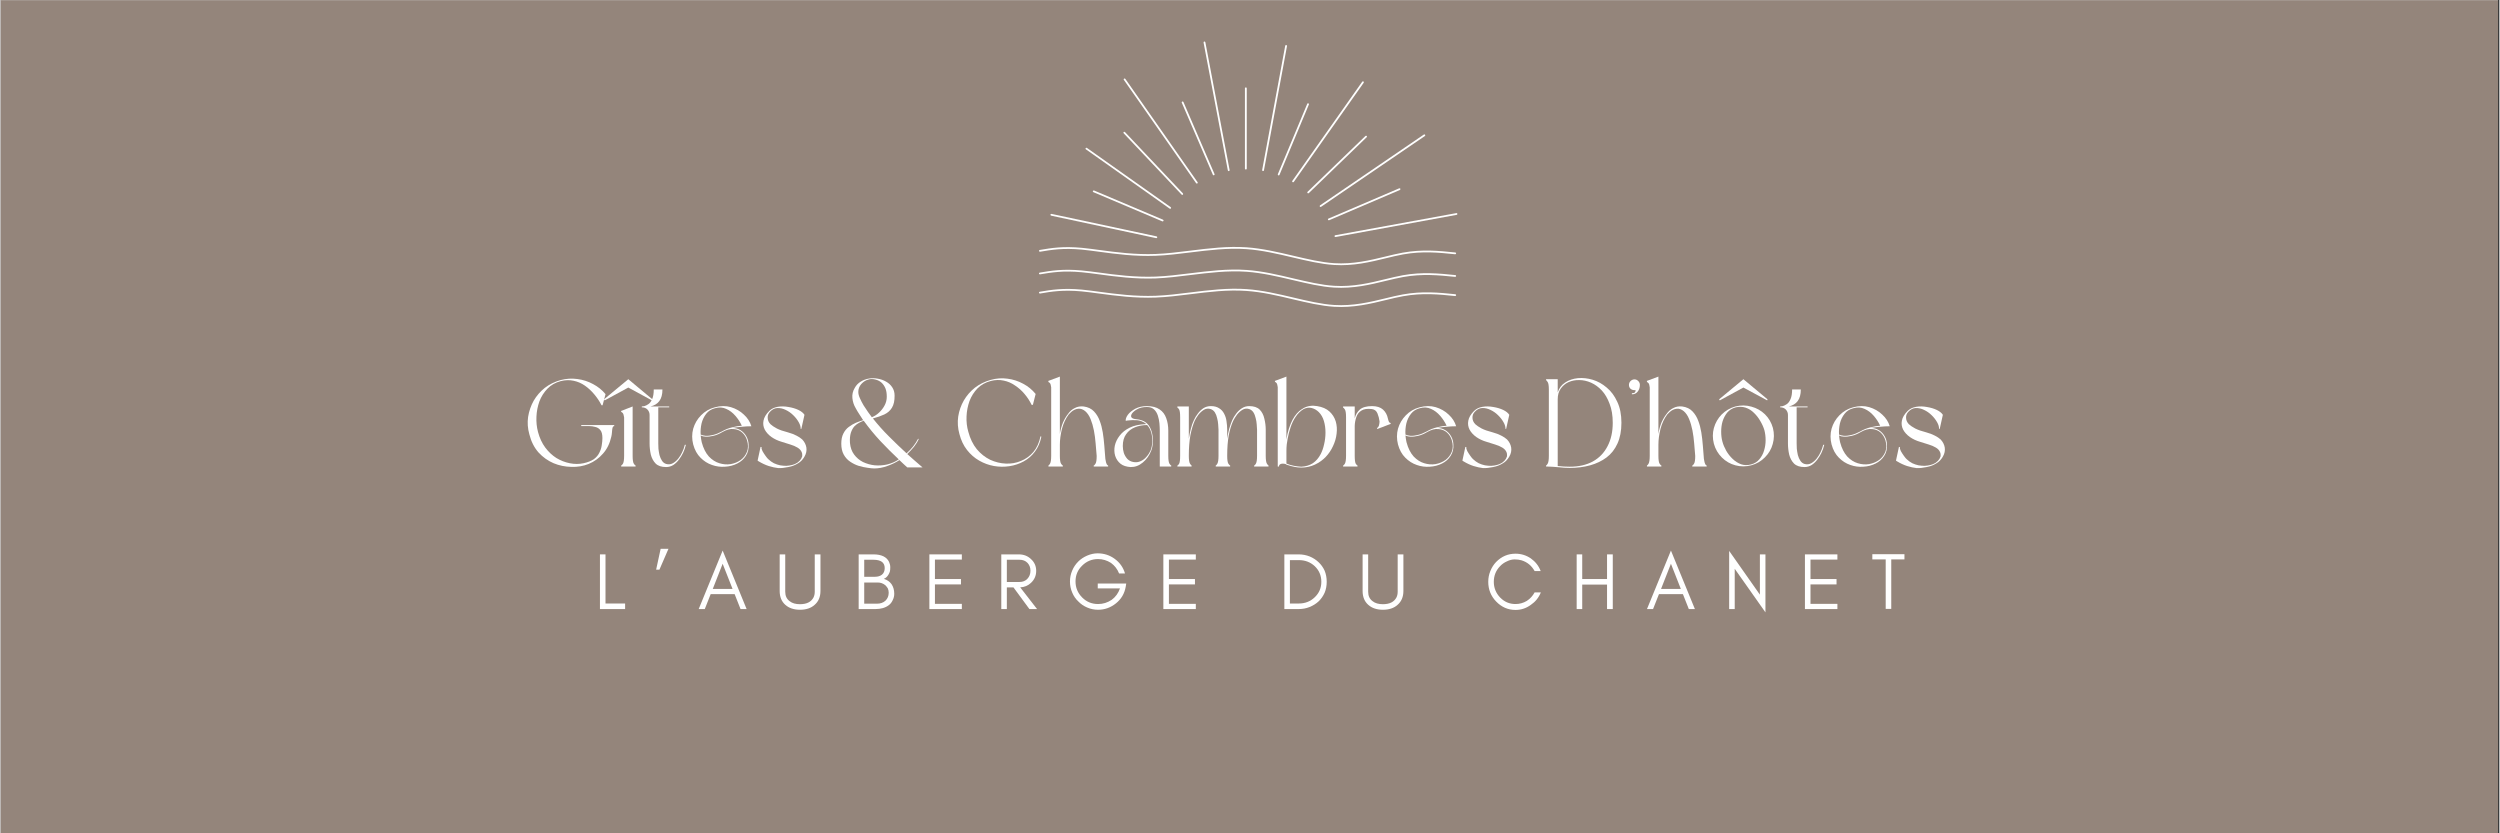 <svg xmlns="http://www.w3.org/2000/svg" xmlns:xlink="http://www.w3.org/1999/xlink" width="300" zoomAndPan="magnify" viewBox="0 0 224.88 75" height="100" preserveAspectRatio="xMidYMid meet" version="1.2"><rect x="0" y="0" width="224.88" height="75" fill="#333333" stroke="none"/><defs><clipPath id="f2a54e3340"><path d="M 0 0.02 L 224.762 0.02 L 224.762 74.98 L 0 74.98 Z M 0 0.02 "/></clipPath><clipPath id="ef10aa02e1"><path d="M 108 3.73 L 111 3.73 L 111 16 L 108 16 Z M 108 3.73 "/></clipPath><clipPath id="a2e34a9cee"><path d="M 120 19 L 131.672 19 L 131.672 22 L 120 22 Z M 120 19 "/></clipPath><clipPath id="e75b481df3"><path d="M 93.441 22 L 131 22 L 131 24 L 93.441 24 Z M 93.441 22 "/></clipPath><clipPath id="43bd17e7b0"><path d="M 93.441 24 L 131 24 L 131 26 L 93.441 26 Z M 93.441 24 "/></clipPath><clipPath id="68856f72bf"><path d="M 93.441 25 L 131 25 L 131 27.719 L 93.441 27.719 Z M 93.441 25 "/></clipPath></defs><g id="5873bb4a07"><g clip-rule="nonzero" clip-path="url(#f2a54e3340)"><path style=" stroke:none;fill-rule:nonzero;fill:#ffffff;fill-opacity:1;" d="M 0 0.02 L 224.879 0.02 L 224.879 74.98 L 0 74.98 Z M 0 0.02 "/><path style=" stroke:none;fill-rule:nonzero;fill:#94857b;fill-opacity:1;" d="M 0 0.02 L 224.879 0.02 L 224.879 74.98 L 0 74.98 Z M 0 0.02 "/></g><g clip-rule="nonzero" clip-path="url(#ef10aa02e1)"><path style=" stroke:none;fill-rule:nonzero;fill:#ffffff;fill-opacity:1;" d="M 108.262 3.836 C 108.254 3.789 108.281 3.746 108.328 3.738 C 108.371 3.73 108.414 3.762 108.422 3.805 L 110.605 15.305 C 110.613 15.352 110.586 15.391 110.543 15.402 C 110.496 15.41 110.457 15.379 110.445 15.336 Z M 108.262 3.836 "/></g><path style=" stroke:none;fill-rule:nonzero;fill:#ffffff;fill-opacity:1;" d="M 111.984 7.941 C 111.984 7.898 112.023 7.863 112.066 7.863 C 112.109 7.863 112.148 7.898 112.148 7.941 L 112.148 15.176 C 112.148 15.223 112.109 15.258 112.066 15.258 C 112.023 15.258 111.984 15.223 111.984 15.176 Z M 111.984 7.941 "/><path style=" stroke:none;fill-rule:nonzero;fill:#ffffff;fill-opacity:1;" d="M 115.609 4.117 C 115.617 4.074 115.66 4.043 115.703 4.051 C 115.746 4.059 115.777 4.102 115.77 4.145 L 113.695 15.332 C 113.688 15.375 113.645 15.402 113.602 15.395 C 113.559 15.387 113.527 15.348 113.535 15.301 Z M 115.609 4.117 "/><path style=" stroke:none;fill-rule:nonzero;fill:#ffffff;fill-opacity:1;" d="M 117.59 9.348 C 117.605 9.305 117.656 9.285 117.695 9.305 C 117.738 9.32 117.758 9.367 117.738 9.41 L 115.094 15.738 C 115.078 15.781 115.031 15.801 114.988 15.781 C 114.949 15.766 114.93 15.719 114.945 15.676 Z M 117.59 9.348 "/><path style=" stroke:none;fill-rule:nonzero;fill:#ffffff;fill-opacity:1;" d="M 122.539 7.355 C 122.562 7.32 122.613 7.309 122.652 7.336 C 122.688 7.359 122.695 7.41 122.672 7.449 L 116.383 16.371 C 116.355 16.41 116.305 16.418 116.27 16.391 C 116.23 16.367 116.223 16.316 116.25 16.277 Z M 122.539 7.355 "/><path style=" stroke:none;fill-rule:nonzero;fill:#ffffff;fill-opacity:1;" d="M 122.832 12.234 C 122.863 12.207 122.914 12.207 122.945 12.238 C 122.977 12.27 122.977 12.32 122.941 12.352 L 117.73 17.383 C 117.699 17.41 117.648 17.41 117.617 17.379 C 117.586 17.348 117.586 17.297 117.617 17.266 Z M 122.832 12.234 "/><path style=" stroke:none;fill-rule:nonzero;fill:#ffffff;fill-opacity:1;" d="M 128.086 12.109 C 128.125 12.086 128.176 12.094 128.199 12.133 C 128.227 12.168 128.215 12.219 128.18 12.242 L 118.836 18.613 C 118.801 18.641 118.75 18.629 118.723 18.594 C 118.699 18.559 118.707 18.508 118.746 18.48 Z M 128.086 12.109 "/><path style=" stroke:none;fill-rule:nonzero;fill:#ffffff;fill-opacity:1;" d="M 125.867 16.949 C 125.906 16.93 125.957 16.949 125.973 16.992 C 125.988 17.031 125.973 17.078 125.93 17.098 L 119.566 19.82 C 119.523 19.836 119.477 19.82 119.461 19.777 C 119.441 19.738 119.461 19.688 119.504 19.672 Z M 125.867 16.949 "/><g clip-rule="nonzero" clip-path="url(#a2e34a9cee)"><path style=" stroke:none;fill-rule:nonzero;fill:#ffffff;fill-opacity:1;" d="M 131.012 19.18 C 131.055 19.168 131.098 19.199 131.105 19.242 C 131.113 19.285 131.086 19.328 131.039 19.336 L 120.141 21.332 C 120.098 21.34 120.055 21.312 120.047 21.27 C 120.039 21.223 120.066 21.18 120.109 21.172 Z M 131.012 19.18 "/></g><path style=" stroke:none;fill-rule:nonzero;fill:#ffffff;fill-opacity:1;" d="M 106.301 9.246 C 106.281 9.203 106.301 9.156 106.34 9.137 C 106.383 9.121 106.43 9.141 106.449 9.18 L 109.246 15.664 C 109.266 15.707 109.246 15.754 109.203 15.773 C 109.164 15.789 109.117 15.77 109.098 15.73 Z M 106.301 9.246 "/><path style=" stroke:none;fill-rule:nonzero;fill:#ffffff;fill-opacity:1;" d="M 101.086 7.188 C 101.059 7.152 101.07 7.102 101.105 7.078 C 101.141 7.051 101.191 7.059 101.219 7.098 L 107.723 16.398 C 107.75 16.434 107.742 16.484 107.703 16.508 C 107.668 16.535 107.617 16.527 107.59 16.488 Z M 101.086 7.188 "/><path style=" stroke:none;fill-rule:nonzero;fill:#ffffff;fill-opacity:1;" d="M 101.07 11.996 C 101.039 11.965 101.039 11.914 101.074 11.883 C 101.105 11.852 101.156 11.855 101.188 11.887 L 106.402 17.402 C 106.434 17.438 106.43 17.488 106.398 17.52 C 106.367 17.551 106.316 17.547 106.285 17.516 Z M 101.07 11.996 "/><path style=" stroke:none;fill-rule:nonzero;fill:#ffffff;fill-opacity:1;" d="M 97.672 13.441 C 97.633 13.418 97.625 13.367 97.652 13.328 C 97.676 13.293 97.727 13.285 97.762 13.312 L 105.305 18.645 C 105.34 18.672 105.348 18.723 105.324 18.758 C 105.297 18.793 105.246 18.805 105.211 18.777 Z M 97.672 13.441 "/><path style=" stroke:none;fill-rule:nonzero;fill:#ffffff;fill-opacity:1;" d="M 98.34 17.293 C 98.301 17.277 98.281 17.23 98.297 17.188 C 98.316 17.148 98.363 17.129 98.406 17.145 L 104.613 19.773 C 104.652 19.793 104.672 19.84 104.656 19.879 C 104.637 19.922 104.59 19.941 104.547 19.922 Z M 98.34 17.293 "/><path style=" stroke:none;fill-rule:nonzero;fill:#ffffff;fill-opacity:1;" d="M 94.543 19.41 C 94.5 19.398 94.469 19.355 94.48 19.312 C 94.488 19.27 94.531 19.242 94.574 19.25 L 104.031 21.273 C 104.074 21.285 104.102 21.328 104.094 21.371 C 104.082 21.414 104.039 21.441 103.996 21.434 Z M 94.543 19.41 "/><g clip-rule="nonzero" clip-path="url(#e75b481df3)"><path style=" stroke:none;fill-rule:nonzero;fill:#ffffff;fill-opacity:1;" d="M 93.543 22.656 C 93.5 22.664 93.457 22.633 93.449 22.59 C 93.441 22.547 93.473 22.504 93.516 22.496 C 94.559 22.32 95.602 22.145 97.312 22.305 C 97.793 22.352 98.328 22.422 98.902 22.5 C 100.359 22.695 102.098 22.93 103.949 22.859 C 104.953 22.82 105.996 22.691 107.059 22.559 C 108.723 22.352 110.434 22.141 112.129 22.258 C 113.559 22.359 114.973 22.695 116.336 23.016 C 117.625 23.32 118.863 23.613 120.02 23.688 C 121.723 23.793 123.258 23.422 124.633 23.086 C 125.176 22.953 125.691 22.828 126.188 22.738 C 127.957 22.422 129.438 22.57 130.918 22.723 C 130.965 22.727 130.996 22.766 130.992 22.809 C 130.988 22.855 130.949 22.887 130.902 22.883 C 129.434 22.734 127.965 22.582 126.219 22.898 C 125.727 22.984 125.211 23.113 124.672 23.242 C 123.281 23.582 121.738 23.957 120.008 23.848 C 118.84 23.773 117.594 23.48 116.301 23.176 C 114.945 22.855 113.535 22.52 112.117 22.422 C 110.438 22.305 108.734 22.516 107.078 22.719 C 106.016 22.852 104.969 22.98 103.953 23.02 C 102.09 23.094 100.344 22.859 98.879 22.66 C 98.305 22.582 97.77 22.512 97.297 22.465 C 95.609 22.309 94.574 22.484 93.543 22.656 Z M 93.543 22.656 "/></g><g clip-rule="nonzero" clip-path="url(#43bd17e7b0)"><path style=" stroke:none;fill-rule:nonzero;fill:#ffffff;fill-opacity:1;" d="M 93.543 24.691 C 93.5 24.699 93.457 24.672 93.449 24.625 C 93.441 24.582 93.473 24.539 93.516 24.535 C 94.559 24.359 95.602 24.184 97.312 24.344 C 97.793 24.387 98.328 24.461 98.902 24.535 C 100.359 24.734 102.098 24.965 103.949 24.895 C 104.953 24.855 105.996 24.727 107.059 24.594 C 108.723 24.391 110.434 24.176 112.129 24.297 C 113.559 24.395 114.973 24.73 116.336 25.055 C 117.625 25.355 118.863 25.652 120.02 25.723 C 121.723 25.832 123.258 25.457 124.633 25.121 C 125.176 24.992 125.691 24.863 126.188 24.773 C 127.957 24.457 129.438 24.605 130.918 24.758 C 130.965 24.762 130.996 24.801 130.992 24.848 C 130.988 24.891 130.949 24.922 130.902 24.918 C 129.434 24.77 127.965 24.621 126.219 24.934 C 125.727 25.023 125.211 25.148 124.672 25.277 C 123.281 25.617 121.738 25.992 120.008 25.883 C 118.84 25.812 117.594 25.516 116.301 25.211 C 114.945 24.891 113.535 24.559 112.117 24.457 C 110.438 24.34 108.734 24.551 107.078 24.754 C 106.016 24.887 104.969 25.016 103.953 25.059 C 102.09 25.129 100.344 24.895 98.879 24.695 C 98.305 24.621 97.77 24.547 97.297 24.504 C 95.609 24.344 94.574 24.52 93.543 24.691 Z M 93.543 24.691 "/></g><g clip-rule="nonzero" clip-path="url(#68856f72bf)"><path style=" stroke:none;fill-rule:nonzero;fill:#ffffff;fill-opacity:1;" d="M 93.543 26.418 C 93.5 26.426 93.457 26.395 93.449 26.352 C 93.441 26.309 93.473 26.266 93.516 26.258 C 94.559 26.082 95.602 25.906 97.312 26.066 C 97.793 26.113 98.328 26.184 98.902 26.262 C 100.359 26.457 102.098 26.691 103.949 26.621 C 104.953 26.582 105.996 26.453 107.059 26.32 C 108.723 26.113 110.434 25.902 112.129 26.02 C 113.559 26.121 114.973 26.457 116.336 26.777 C 117.625 27.082 118.863 27.375 120.02 27.449 C 121.723 27.555 123.258 27.184 124.633 26.848 C 125.176 26.715 125.691 26.59 126.188 26.5 C 127.957 26.18 129.438 26.332 130.918 26.48 C 130.965 26.488 130.996 26.527 130.992 26.57 C 130.988 26.613 130.949 26.648 130.902 26.645 C 129.434 26.492 127.965 26.344 126.219 26.66 C 125.727 26.746 125.211 26.871 124.672 27.004 C 123.281 27.344 121.738 27.719 120.008 27.609 C 118.84 27.535 117.594 27.242 116.301 26.938 C 114.945 26.613 113.535 26.281 112.117 26.184 C 110.438 26.062 108.734 26.273 107.078 26.48 C 106.016 26.613 104.969 26.742 103.953 26.781 C 102.09 26.852 100.344 26.617 98.879 26.422 C 98.305 26.344 97.77 26.273 97.297 26.227 C 95.609 26.07 94.574 26.242 93.543 26.418 Z M 93.543 26.418 "/></g><g style="fill:#ffffff;fill-opacity:1;"><g transform="translate(47.095, 41.988)"><path style="stroke:none" d="M 7.062 -2.562 C 7.062 -2.895 7 -3.133 6.875 -3.281 C 6.758 -3.426 6.609 -3.52 6.422 -3.562 C 6.242 -3.613 6.062 -3.641 5.875 -3.641 L 5.156 -3.641 L 5.156 -3.734 L 8.125 -3.734 L 8.125 -3.641 C 8.051 -3.641 8 -3.582 7.969 -3.469 C 7.945 -3.363 7.93 -3.234 7.922 -3.078 C 7.91 -2.922 7.891 -2.785 7.859 -2.672 C 7.723 -2.066 7.473 -1.562 7.109 -1.156 C 6.754 -0.75 6.328 -0.441 5.828 -0.234 C 5.336 -0.035 4.816 0.051 4.266 0.031 C 3.711 0.02 3.18 -0.086 2.672 -0.297 C 2.16 -0.516 1.707 -0.836 1.312 -1.266 C 0.926 -1.703 0.648 -2.25 0.484 -2.906 C 0.336 -3.438 0.301 -3.957 0.375 -4.469 C 0.457 -4.988 0.625 -5.473 0.875 -5.922 C 1.133 -6.367 1.469 -6.754 1.875 -7.078 C 2.289 -7.398 2.766 -7.633 3.297 -7.781 C 3.805 -7.914 4.312 -7.945 4.812 -7.875 C 5.312 -7.812 5.781 -7.66 6.219 -7.422 C 6.656 -7.191 7.031 -6.891 7.344 -6.516 L 7.078 -5.516 L 6.984 -5.516 C 6.805 -5.867 6.586 -6.195 6.328 -6.5 C 6.078 -6.801 5.797 -7.062 5.484 -7.281 C 5.172 -7.5 4.832 -7.645 4.469 -7.719 C 4.102 -7.801 3.719 -7.789 3.312 -7.688 C 2.832 -7.562 2.43 -7.332 2.109 -7 C 1.797 -6.676 1.555 -6.297 1.391 -5.859 C 1.234 -5.422 1.145 -4.961 1.125 -4.484 C 1.102 -4.016 1.148 -3.555 1.266 -3.109 C 1.41 -2.566 1.629 -2.098 1.922 -1.703 C 2.211 -1.316 2.547 -1.004 2.922 -0.766 C 3.305 -0.535 3.707 -0.379 4.125 -0.297 C 4.551 -0.211 4.961 -0.211 5.359 -0.297 C 5.742 -0.379 6.051 -0.5 6.281 -0.656 C 6.508 -0.82 6.676 -1.016 6.781 -1.234 C 6.895 -1.453 6.969 -1.676 7 -1.906 C 7.039 -2.133 7.062 -2.352 7.062 -2.562 Z M 7.062 -2.562 "/></g></g><g style="fill:#ffffff;fill-opacity:1;"><g transform="translate(55.549, 41.988)"><path style="stroke:none" d="M 0.312 -4.906 L 0.281 -5 L 1.328 -5.406 L 1.328 -0.969 C 1.328 -0.602 1.363 -0.363 1.438 -0.25 C 1.508 -0.145 1.562 -0.094 1.594 -0.094 L 1.594 0 L 0.297 0 L 0.297 -0.094 C 0.328 -0.094 0.379 -0.145 0.453 -0.25 C 0.523 -0.363 0.562 -0.602 0.562 -0.969 L 0.562 -4.422 C 0.531 -4.629 0.488 -4.758 0.438 -4.812 C 0.383 -4.875 0.344 -4.906 0.312 -4.906 Z M 0.938 -7.859 L 3.109 -6.047 L 3.062 -5.953 L 0.938 -7.109 L -1.188 -5.953 L -1.25 -6.047 Z M 0.938 -7.859 "/></g></g><g style="fill:#ffffff;fill-opacity:1;"><g transform="translate(57.419, 41.988)"><path style="stroke:none" d="M 0.281 -5.328 L 0.281 -5.406 C 0.32 -5.406 0.398 -5.414 0.516 -5.438 C 0.629 -5.469 0.754 -5.531 0.891 -5.625 C 1.023 -5.719 1.133 -5.867 1.219 -6.078 C 1.312 -6.285 1.359 -6.57 1.359 -6.938 L 2.141 -6.938 C 2.141 -6.488 2.047 -6.141 1.859 -5.891 C 1.68 -5.648 1.414 -5.488 1.062 -5.406 L 2.75 -5.406 L 2.75 -5.328 L 1.766 -5.328 L 1.766 -2.078 C 1.766 -1.941 1.77 -1.781 1.781 -1.594 C 1.801 -1.414 1.832 -1.227 1.875 -1.031 C 1.926 -0.844 2 -0.676 2.094 -0.531 C 2.188 -0.383 2.312 -0.285 2.469 -0.234 C 2.688 -0.172 2.891 -0.191 3.078 -0.297 C 3.266 -0.398 3.43 -0.547 3.578 -0.734 C 3.723 -0.922 3.832 -1.098 3.906 -1.266 C 3.957 -1.367 4.004 -1.477 4.047 -1.594 C 4.086 -1.707 4.125 -1.828 4.156 -1.953 L 4.25 -1.953 C 4.219 -1.828 4.18 -1.703 4.141 -1.578 C 4.098 -1.453 4.051 -1.336 4 -1.234 C 3.906 -1.035 3.785 -0.836 3.641 -0.641 C 3.492 -0.441 3.32 -0.273 3.125 -0.141 C 2.926 -0.016 2.707 0.047 2.469 0.047 C 2.062 0.047 1.75 -0.055 1.531 -0.266 C 1.32 -0.484 1.176 -0.754 1.094 -1.078 C 1.02 -1.41 0.984 -1.742 0.984 -2.078 L 0.984 -4.641 C 0.984 -4.828 0.922 -4.988 0.797 -5.125 C 0.672 -5.258 0.5 -5.328 0.281 -5.328 Z M 0.281 -5.328 "/></g></g><g style="fill:#ffffff;fill-opacity:1;"><g transform="translate(61.954, 41.988)"><path style="stroke:none" d="M 0.375 -1.984 C 0.25 -2.473 0.25 -2.945 0.375 -3.406 C 0.508 -3.863 0.742 -4.266 1.078 -4.609 C 1.422 -4.961 1.832 -5.203 2.312 -5.328 C 2.832 -5.473 3.316 -5.477 3.766 -5.344 C 4.223 -5.207 4.613 -4.984 4.938 -4.672 C 5.27 -4.367 5.492 -4.02 5.609 -3.625 C 5.336 -3.625 5.047 -3.609 4.734 -3.578 C 4.43 -3.555 4.156 -3.52 3.906 -3.469 C 4.188 -3.469 4.43 -3.398 4.641 -3.266 C 4.859 -3.129 5.031 -2.945 5.156 -2.719 C 5.281 -2.5 5.348 -2.258 5.359 -2 C 5.391 -1.602 5.305 -1.254 5.109 -0.953 C 4.922 -0.66 4.66 -0.43 4.328 -0.266 C 3.992 -0.098 3.629 -0.004 3.234 0.016 C 2.836 0.047 2.445 -0.004 2.062 -0.141 C 1.676 -0.273 1.332 -0.492 1.031 -0.797 C 0.727 -1.098 0.508 -1.492 0.375 -1.984 Z M 1.047 -2.797 C 1.066 -2.578 1.098 -2.375 1.141 -2.188 C 1.285 -1.645 1.5 -1.219 1.781 -0.906 C 2.07 -0.602 2.391 -0.398 2.734 -0.297 C 3.078 -0.191 3.414 -0.164 3.75 -0.219 C 4.094 -0.281 4.395 -0.406 4.656 -0.594 C 4.914 -0.789 5.102 -1.039 5.219 -1.344 C 5.332 -1.645 5.332 -1.984 5.219 -2.359 C 5.133 -2.641 4.988 -2.875 4.781 -3.062 C 4.57 -3.25 4.312 -3.352 4 -3.375 C 3.695 -3.406 3.359 -3.312 2.984 -3.094 C 2.723 -2.938 2.461 -2.828 2.203 -2.766 C 1.941 -2.703 1.703 -2.676 1.484 -2.688 C 1.41 -2.695 1.332 -2.707 1.25 -2.719 C 1.176 -2.738 1.109 -2.766 1.047 -2.797 Z M 4.75 -3.672 C 4.602 -3.992 4.41 -4.289 4.172 -4.562 C 3.93 -4.844 3.656 -5.051 3.344 -5.188 C 3.039 -5.332 2.707 -5.352 2.344 -5.25 C 2.008 -5.164 1.742 -5 1.547 -4.75 C 1.348 -4.5 1.207 -4.207 1.125 -3.875 C 1.051 -3.539 1.023 -3.207 1.047 -2.875 C 1.172 -2.82 1.316 -2.785 1.484 -2.766 C 1.691 -2.754 1.922 -2.781 2.172 -2.844 C 2.422 -2.906 2.68 -3.008 2.953 -3.156 C 3.254 -3.332 3.566 -3.457 3.891 -3.531 C 4.211 -3.613 4.5 -3.66 4.75 -3.672 Z M 4.75 -3.672 "/></g></g><g style="fill:#ffffff;fill-opacity:1;"><g transform="translate(67.843, 41.988)"><path style="stroke:none" d="M 4.219 -3.391 L 4.156 -3.391 C 4.164 -3.566 4.109 -3.766 3.984 -3.984 C 3.859 -4.211 3.691 -4.426 3.484 -4.625 C 3.285 -4.82 3.062 -4.977 2.812 -5.094 C 2.562 -5.219 2.312 -5.273 2.062 -5.266 C 1.82 -5.254 1.602 -5.145 1.406 -4.938 C 1.25 -4.781 1.176 -4.594 1.188 -4.375 C 1.195 -4.164 1.281 -3.977 1.438 -3.812 C 1.57 -3.688 1.766 -3.555 2.016 -3.422 C 2.266 -3.297 2.594 -3.18 3 -3.078 C 3.312 -2.992 3.57 -2.895 3.781 -2.781 C 3.988 -2.676 4.16 -2.562 4.297 -2.438 C 4.504 -2.219 4.629 -1.973 4.672 -1.703 C 4.711 -1.43 4.656 -1.16 4.5 -0.891 C 4.344 -0.617 4.145 -0.414 3.906 -0.281 C 3.664 -0.125 3.379 -0.016 3.047 0.047 C 2.723 0.117 2.422 0.148 2.141 0.141 C 1.867 0.109 1.582 0.047 1.281 -0.047 C 0.988 -0.141 0.688 -0.281 0.375 -0.469 L 0.281 -0.531 L 0.547 -1.766 L 0.641 -1.75 C 0.617 -1.656 0.645 -1.535 0.719 -1.391 C 0.801 -1.242 0.895 -1.098 1 -0.953 C 1.102 -0.805 1.188 -0.707 1.25 -0.656 C 1.406 -0.508 1.57 -0.391 1.75 -0.297 C 1.938 -0.211 2.125 -0.148 2.312 -0.109 C 2.5 -0.078 2.68 -0.062 2.859 -0.062 C 3.047 -0.07 3.223 -0.098 3.391 -0.141 C 3.473 -0.16 3.551 -0.188 3.625 -0.219 C 3.707 -0.258 3.785 -0.301 3.859 -0.344 C 3.941 -0.406 4.008 -0.461 4.062 -0.516 C 4.113 -0.578 4.16 -0.641 4.203 -0.703 C 4.242 -0.773 4.273 -0.848 4.297 -0.922 C 4.297 -0.973 4.297 -1.023 4.297 -1.078 C 4.297 -1.141 4.285 -1.195 4.266 -1.25 C 4.203 -1.438 4.07 -1.586 3.875 -1.703 C 3.688 -1.816 3.469 -1.91 3.219 -1.984 C 2.977 -2.066 2.727 -2.145 2.469 -2.219 C 2.113 -2.32 1.801 -2.469 1.531 -2.656 C 1.258 -2.852 1.055 -3.078 0.922 -3.328 C 0.797 -3.578 0.758 -3.844 0.812 -4.125 C 0.863 -4.414 1.035 -4.707 1.328 -5 C 1.523 -5.195 1.781 -5.32 2.094 -5.375 C 2.406 -5.426 2.727 -5.422 3.062 -5.359 C 3.395 -5.305 3.691 -5.219 3.953 -5.094 C 4.211 -4.969 4.395 -4.82 4.5 -4.656 Z M 4.219 -3.391 "/></g></g><g style="fill:#ffffff;fill-opacity:1;"><g transform="translate(72.815, 41.988)"><path style="stroke:none" d=""/></g></g><g style="fill:#ffffff;fill-opacity:1;"><g transform="translate(75.312, 41.988)"><path style="stroke:none" d="M 3.188 -4.328 C 3.633 -3.766 4.117 -3.223 4.641 -2.703 C 5.16 -2.18 5.688 -1.676 6.219 -1.188 C 6.438 -1.383 6.633 -1.594 6.812 -1.812 C 6.988 -2.039 7.141 -2.273 7.266 -2.516 L 7.281 -2.484 L 7.312 -2.469 C 7.219 -2.25 7.078 -2.02 6.891 -1.781 C 6.703 -1.551 6.5 -1.332 6.281 -1.125 C 6.508 -0.914 6.738 -0.711 6.969 -0.516 C 7.195 -0.316 7.426 -0.117 7.656 0.078 L 6.281 0.078 C 6.156 -0.035 6.035 -0.145 5.922 -0.25 C 5.805 -0.363 5.691 -0.473 5.578 -0.578 C 5.254 -0.367 4.891 -0.191 4.484 -0.047 C 4.086 0.098 3.695 0.172 3.312 0.172 C 3.145 0.172 2.938 0.148 2.688 0.109 C 2.438 0.078 2.176 0.02 1.906 -0.062 C 1.645 -0.145 1.391 -0.27 1.141 -0.438 C 0.898 -0.602 0.707 -0.816 0.562 -1.078 C 0.414 -1.348 0.344 -1.676 0.344 -2.062 C 0.344 -2.426 0.406 -2.727 0.531 -2.969 C 0.656 -3.219 0.816 -3.414 1.016 -3.562 C 1.223 -3.719 1.438 -3.844 1.656 -3.938 C 1.883 -4.031 2.102 -4.109 2.312 -4.172 C 2.195 -4.348 2.082 -4.523 1.969 -4.703 C 1.852 -4.879 1.742 -5.062 1.641 -5.25 C 1.473 -5.531 1.375 -5.832 1.344 -6.156 C 1.312 -6.477 1.379 -6.781 1.547 -7.062 C 1.68 -7.312 1.863 -7.504 2.094 -7.641 C 2.32 -7.785 2.578 -7.879 2.859 -7.922 C 3.098 -7.961 3.352 -7.957 3.625 -7.906 C 3.895 -7.863 4.145 -7.773 4.375 -7.641 C 4.602 -7.516 4.785 -7.348 4.922 -7.141 C 5.066 -6.93 5.141 -6.68 5.141 -6.391 C 5.148 -5.93 5.07 -5.566 4.906 -5.297 C 4.75 -5.035 4.52 -4.832 4.219 -4.688 C 3.926 -4.551 3.582 -4.43 3.188 -4.328 Z M 5.516 -0.641 C 4.941 -1.18 4.391 -1.734 3.859 -2.297 C 3.328 -2.867 2.828 -3.477 2.359 -4.125 C 2.211 -4.07 2.066 -4.004 1.922 -3.922 C 1.785 -3.848 1.656 -3.75 1.531 -3.625 C 1.395 -3.477 1.285 -3.281 1.203 -3.031 C 1.129 -2.789 1.102 -2.488 1.125 -2.125 C 1.164 -1.707 1.289 -1.359 1.5 -1.078 C 1.707 -0.797 1.973 -0.57 2.297 -0.406 C 2.629 -0.25 2.984 -0.148 3.359 -0.109 C 3.734 -0.078 4.109 -0.102 4.484 -0.188 C 4.859 -0.281 5.203 -0.43 5.516 -0.641 Z M 2.781 -7.828 C 2.539 -7.766 2.328 -7.629 2.141 -7.422 C 1.961 -7.211 1.875 -6.977 1.875 -6.719 C 1.875 -6.551 1.922 -6.363 2.016 -6.156 C 2.109 -5.945 2.219 -5.734 2.344 -5.516 C 2.477 -5.305 2.613 -5.102 2.75 -4.906 C 2.883 -4.719 3 -4.562 3.094 -4.438 C 3.332 -4.531 3.551 -4.672 3.75 -4.859 C 3.957 -5.055 4.125 -5.273 4.25 -5.516 C 4.375 -5.754 4.438 -6.008 4.438 -6.281 C 4.438 -6.594 4.395 -6.848 4.312 -7.047 C 4.227 -7.242 4.117 -7.406 3.984 -7.531 C 3.848 -7.664 3.66 -7.766 3.422 -7.828 C 3.18 -7.891 2.969 -7.891 2.781 -7.828 Z M 2.781 -7.828 "/></g></g><g style="fill:#ffffff;fill-opacity:1;"><g transform="translate(83.307, 41.988)"><path style="stroke:none" d=""/></g></g><g style="fill:#ffffff;fill-opacity:1;"><g transform="translate(85.804, 41.988)"><path style="stroke:none" d="M 0.484 -2.922 C 0.336 -3.453 0.301 -3.977 0.375 -4.5 C 0.457 -5.02 0.625 -5.5 0.875 -5.938 C 1.133 -6.383 1.469 -6.77 1.875 -7.094 C 2.289 -7.414 2.766 -7.648 3.297 -7.797 C 3.805 -7.941 4.312 -7.977 4.812 -7.906 C 5.312 -7.844 5.781 -7.691 6.219 -7.453 C 6.656 -7.223 7.031 -6.914 7.344 -6.531 L 7.094 -5.547 L 6.984 -5.547 C 6.816 -5.898 6.602 -6.227 6.344 -6.531 C 6.094 -6.832 5.805 -7.086 5.484 -7.297 C 5.172 -7.516 4.832 -7.66 4.469 -7.734 C 4.102 -7.816 3.719 -7.805 3.312 -7.703 C 2.832 -7.578 2.43 -7.352 2.109 -7.031 C 1.797 -6.707 1.555 -6.328 1.391 -5.891 C 1.234 -5.453 1.145 -4.992 1.125 -4.516 C 1.102 -4.035 1.156 -3.578 1.281 -3.141 C 1.445 -2.516 1.703 -1.988 2.047 -1.562 C 2.398 -1.145 2.801 -0.828 3.25 -0.609 C 3.707 -0.398 4.176 -0.285 4.656 -0.266 C 5.133 -0.242 5.586 -0.32 6.016 -0.5 C 6.453 -0.676 6.828 -0.945 7.141 -1.312 C 7.453 -1.688 7.664 -2.156 7.781 -2.719 L 7.859 -2.688 C 7.754 -2.164 7.562 -1.719 7.281 -1.344 C 7.008 -0.977 6.676 -0.688 6.281 -0.469 C 5.883 -0.25 5.453 -0.102 4.984 -0.031 C 4.523 0.039 4.062 0.035 3.594 -0.047 C 3.133 -0.129 2.691 -0.289 2.266 -0.531 C 1.848 -0.77 1.484 -1.086 1.172 -1.484 C 0.859 -1.879 0.629 -2.359 0.484 -2.922 Z M 0.484 -2.922 "/></g></g><g style="fill:#ffffff;fill-opacity:1;"><g transform="translate(94, 41.988)"><path style="stroke:none" d="M 4.375 0 L 4.375 -0.094 C 4.414 -0.094 4.469 -0.145 4.531 -0.25 C 4.602 -0.352 4.641 -0.586 4.641 -0.953 C 4.617 -1.305 4.586 -1.68 4.547 -2.078 C 4.516 -2.484 4.461 -2.875 4.391 -3.25 C 4.316 -3.625 4.219 -3.961 4.094 -4.266 C 3.969 -4.578 3.805 -4.816 3.609 -4.984 C 3.41 -5.148 3.203 -5.223 2.984 -5.203 C 2.754 -5.18 2.539 -5.082 2.344 -4.906 C 2.258 -4.832 2.188 -4.758 2.125 -4.688 C 1.852 -4.32 1.648 -3.891 1.516 -3.391 C 1.391 -2.891 1.328 -2.414 1.328 -1.969 L 1.328 -0.969 C 1.328 -0.602 1.363 -0.363 1.438 -0.25 C 1.508 -0.145 1.562 -0.094 1.594 -0.094 L 1.594 0 L 0.297 0 L 0.297 -0.094 C 0.328 -0.094 0.375 -0.145 0.438 -0.25 C 0.508 -0.363 0.547 -0.602 0.547 -0.969 L 0.547 -7.125 C 0.523 -7.32 0.488 -7.445 0.438 -7.5 C 0.383 -7.562 0.344 -7.594 0.312 -7.594 L 0.281 -7.703 L 1.328 -8.094 L 1.328 -2.938 C 1.391 -3.32 1.484 -3.664 1.609 -3.969 C 1.742 -4.27 1.895 -4.523 2.062 -4.734 C 2.227 -4.973 2.43 -5.148 2.672 -5.266 C 2.91 -5.391 3.176 -5.438 3.469 -5.406 C 3.863 -5.352 4.176 -5.203 4.406 -4.953 C 4.633 -4.711 4.805 -4.426 4.922 -4.094 C 5.035 -3.801 5.125 -3.461 5.188 -3.078 C 5.25 -2.691 5.297 -2.289 5.328 -1.875 C 5.367 -1.457 5.398 -1.062 5.422 -0.688 C 5.461 -0.438 5.504 -0.273 5.547 -0.203 C 5.598 -0.129 5.641 -0.094 5.672 -0.094 L 5.672 0 Z M 4.375 0 "/></g></g><g style="fill:#ffffff;fill-opacity:1;"><g transform="translate(99.945, 41.988)"><path style="stroke:none" d="M 5.406 -0.094 L 5.406 0 L 4.375 0 L 4.375 -3.219 C 4.375 -3.426 4.363 -3.648 4.344 -3.891 C 4.32 -4.129 4.273 -4.359 4.203 -4.578 C 4.129 -4.805 4.016 -4.992 3.859 -5.141 C 3.703 -5.285 3.488 -5.359 3.219 -5.359 C 2.863 -5.359 2.57 -5.289 2.344 -5.156 C 2.113 -5.031 1.953 -4.895 1.859 -4.75 C 1.773 -4.602 1.77 -4.488 1.844 -4.406 C 1.906 -4.332 2.031 -4.285 2.219 -4.266 C 2.414 -4.254 2.609 -4.211 2.797 -4.141 C 3.047 -4.047 3.242 -3.895 3.391 -3.688 C 3.535 -3.477 3.633 -3.238 3.688 -2.969 C 3.75 -2.695 3.77 -2.426 3.75 -2.156 C 3.738 -1.895 3.691 -1.656 3.609 -1.438 C 3.441 -1 3.188 -0.641 2.844 -0.359 C 2.508 -0.078 2.145 0.055 1.75 0.047 C 1.375 0.023 1.07 -0.07 0.844 -0.25 C 0.613 -0.438 0.453 -0.676 0.359 -0.969 C 0.273 -1.258 0.266 -1.562 0.328 -1.875 C 0.398 -2.195 0.547 -2.5 0.766 -2.781 C 0.984 -3.07 1.285 -3.312 1.672 -3.5 C 2.055 -3.688 2.523 -3.789 3.078 -3.812 C 3.098 -3.82 3.125 -3.828 3.156 -3.828 C 3.039 -3.93 2.91 -4.008 2.766 -4.062 C 2.598 -4.133 2.406 -4.172 2.188 -4.172 C 1.977 -4.18 1.789 -4.176 1.625 -4.156 C 1.457 -4.145 1.352 -4.129 1.312 -4.109 C 1.289 -4.266 1.352 -4.445 1.5 -4.656 C 1.656 -4.863 1.879 -5.047 2.172 -5.203 C 2.473 -5.359 2.82 -5.438 3.219 -5.438 C 3.707 -5.438 4.086 -5.336 4.359 -5.141 C 4.641 -4.953 4.836 -4.691 4.953 -4.359 C 5.078 -4.023 5.141 -3.645 5.141 -3.219 L 5.141 -0.969 C 5.141 -0.602 5.176 -0.363 5.25 -0.25 C 5.32 -0.145 5.375 -0.094 5.406 -0.094 Z M 3.234 -3.734 C 2.836 -3.734 2.473 -3.664 2.141 -3.531 C 1.805 -3.395 1.539 -3.188 1.344 -2.906 C 1.145 -2.633 1.047 -2.281 1.047 -1.844 C 1.047 -1.633 1.078 -1.426 1.141 -1.219 C 1.211 -1.02 1.316 -0.844 1.453 -0.688 C 1.598 -0.539 1.781 -0.445 2 -0.406 C 2.238 -0.363 2.457 -0.391 2.656 -0.484 C 2.863 -0.578 3.039 -0.711 3.188 -0.891 C 3.344 -1.066 3.461 -1.254 3.547 -1.453 C 3.641 -1.691 3.691 -1.953 3.703 -2.234 C 3.711 -2.516 3.68 -2.785 3.609 -3.047 C 3.535 -3.316 3.41 -3.547 3.234 -3.734 Z M 3.234 -3.734 "/></g></g><g style="fill:#ffffff;fill-opacity:1;"><g transform="translate(105.622, 41.988)"><path style="stroke:none" d="M 8.234 -3.312 L 8.234 -0.969 C 8.234 -0.602 8.27 -0.363 8.344 -0.25 C 8.414 -0.145 8.461 -0.094 8.484 -0.094 L 8.484 0 L 7.188 0 L 7.188 -0.094 C 7.227 -0.094 7.281 -0.145 7.344 -0.25 C 7.414 -0.363 7.453 -0.602 7.453 -0.969 L 7.453 -3.312 C 7.453 -3.445 7.441 -3.609 7.422 -3.797 C 7.41 -3.984 7.379 -4.172 7.328 -4.359 C 7.285 -4.555 7.219 -4.727 7.125 -4.875 C 7.031 -5.02 6.906 -5.117 6.75 -5.172 C 6.539 -5.242 6.336 -5.223 6.141 -5.109 C 5.953 -4.992 5.785 -4.844 5.641 -4.656 C 5.504 -4.469 5.395 -4.289 5.312 -4.125 C 5.145 -3.77 5.008 -3.332 4.906 -2.812 C 4.812 -2.289 4.766 -1.676 4.766 -0.969 C 4.766 -0.602 4.801 -0.363 4.875 -0.25 C 4.945 -0.145 5 -0.094 5.031 -0.094 L 5.031 0 L 3.734 0 L 3.734 -0.094 C 3.766 -0.094 3.812 -0.145 3.875 -0.25 C 3.945 -0.363 3.984 -0.602 3.984 -0.969 L 3.984 -3.312 C 3.984 -3.445 3.973 -3.609 3.953 -3.797 C 3.941 -3.984 3.91 -4.172 3.859 -4.359 C 3.816 -4.555 3.75 -4.727 3.656 -4.875 C 3.562 -5.02 3.438 -5.117 3.281 -5.172 C 3.07 -5.242 2.867 -5.223 2.672 -5.109 C 2.484 -4.992 2.316 -4.844 2.172 -4.656 C 2.035 -4.469 1.926 -4.289 1.844 -4.125 C 1.688 -3.77 1.555 -3.332 1.453 -2.812 C 1.359 -2.289 1.312 -1.676 1.312 -0.969 C 1.312 -0.602 1.348 -0.363 1.422 -0.25 C 1.492 -0.145 1.539 -0.094 1.562 -0.094 L 1.562 0 L 0.281 0 L 0.281 -0.094 C 0.32 -0.094 0.375 -0.145 0.438 -0.25 C 0.5 -0.363 0.531 -0.602 0.531 -0.969 L 0.531 -4.438 C 0.531 -4.801 0.5 -5.035 0.438 -5.141 C 0.375 -5.242 0.32 -5.297 0.281 -5.297 L 0.281 -5.406 L 1.312 -5.406 L 1.312 -2.5 C 1.363 -2.844 1.426 -3.148 1.5 -3.422 C 1.57 -3.703 1.66 -3.953 1.766 -4.172 C 1.859 -4.379 1.977 -4.578 2.125 -4.766 C 2.27 -4.961 2.438 -5.125 2.625 -5.25 C 2.82 -5.375 3.047 -5.438 3.297 -5.438 C 3.598 -5.438 3.844 -5.375 4.031 -5.25 C 4.227 -5.133 4.379 -4.973 4.484 -4.766 C 4.598 -4.555 4.672 -4.328 4.703 -4.078 C 4.742 -3.828 4.766 -3.57 4.766 -3.312 L 4.766 -2.5 C 4.816 -2.844 4.879 -3.148 4.953 -3.422 C 5.035 -3.703 5.125 -3.953 5.219 -4.172 C 5.312 -4.379 5.43 -4.578 5.578 -4.766 C 5.723 -4.961 5.895 -5.125 6.094 -5.25 C 6.289 -5.375 6.508 -5.438 6.75 -5.438 C 7.164 -5.438 7.477 -5.332 7.688 -5.125 C 7.895 -4.914 8.035 -4.645 8.109 -4.312 C 8.191 -3.977 8.234 -3.645 8.234 -3.312 Z M 8.234 -3.312 "/></g></g><g style="fill:#ffffff;fill-opacity:1;"><g transform="translate(114.39, 41.988)"><path style="stroke:none" d="M 1.328 -8.094 L 1.328 -2.438 C 1.379 -2.781 1.453 -3.102 1.547 -3.406 C 1.648 -3.707 1.758 -3.973 1.875 -4.203 C 2.113 -4.641 2.391 -4.957 2.703 -5.156 C 2.723 -5.164 2.742 -5.176 2.766 -5.188 C 2.785 -5.207 2.805 -5.223 2.828 -5.234 C 3.023 -5.348 3.234 -5.422 3.453 -5.453 C 3.672 -5.484 3.883 -5.477 4.094 -5.438 C 4.562 -5.363 4.93 -5.203 5.203 -4.953 C 5.473 -4.703 5.66 -4.406 5.766 -4.062 C 5.867 -3.719 5.895 -3.348 5.844 -2.953 C 5.801 -2.566 5.691 -2.191 5.516 -1.828 C 5.348 -1.461 5.129 -1.141 4.859 -0.859 C 4.586 -0.578 4.266 -0.348 3.891 -0.172 C 3.516 0.004 3.102 0.094 2.656 0.094 C 2.27 0.094 1.828 0.004 1.328 -0.172 L 1.266 -0.219 C 1.098 -0.27 0.953 -0.273 0.828 -0.234 C 0.711 -0.191 0.656 -0.113 0.656 0 L 0.547 0 L 0.547 -7.141 C 0.523 -7.328 0.488 -7.453 0.438 -7.516 C 0.383 -7.578 0.344 -7.609 0.312 -7.609 L 0.281 -7.703 Z M 1.328 -0.266 C 1.566 -0.172 1.797 -0.102 2.016 -0.062 C 2.242 -0.02 2.461 0.004 2.672 0.016 C 3.066 -0.004 3.41 -0.109 3.703 -0.297 C 3.992 -0.492 4.227 -0.766 4.406 -1.109 C 4.539 -1.359 4.645 -1.656 4.719 -2 C 4.801 -2.344 4.844 -2.695 4.844 -3.062 C 4.844 -3.426 4.797 -3.77 4.703 -4.094 C 4.609 -4.414 4.457 -4.68 4.25 -4.891 C 4.062 -5.078 3.848 -5.203 3.609 -5.266 C 3.379 -5.328 3.133 -5.297 2.875 -5.172 C 2.594 -5.004 2.352 -4.77 2.156 -4.469 C 1.969 -4.195 1.816 -3.883 1.703 -3.531 C 1.586 -3.188 1.5 -2.844 1.438 -2.5 C 1.406 -2.332 1.379 -2.164 1.359 -2 C 1.336 -1.801 1.328 -1.598 1.328 -1.391 Z M 1.328 -0.266 "/></g></g><g style="fill:#ffffff;fill-opacity:1;"><g transform="translate(120.537, 41.988)"><path style="stroke:none" d="M 4.312 -4.328 C 4.375 -4.047 4.445 -3.914 4.531 -3.938 L 4.578 -3.844 L 3.969 -3.609 L 3.938 -3.594 L 3.344 -3.375 L 3.344 -3.469 C 3.426 -3.52 3.484 -3.602 3.516 -3.719 C 3.547 -3.844 3.562 -3.957 3.562 -4.062 C 3.531 -4.312 3.469 -4.551 3.375 -4.781 C 3.281 -5.008 3.113 -5.141 2.875 -5.172 C 2.457 -5.223 2.141 -5.176 1.922 -5.031 C 1.703 -4.895 1.551 -4.695 1.469 -4.438 C 1.383 -4.188 1.336 -3.926 1.328 -3.656 L 1.328 -0.969 C 1.328 -0.602 1.359 -0.363 1.422 -0.25 C 1.492 -0.145 1.547 -0.094 1.578 -0.094 L 1.578 0 L 0.281 0 L 0.281 -0.094 C 0.32 -0.094 0.375 -0.145 0.438 -0.25 C 0.508 -0.363 0.547 -0.602 0.547 -0.969 L 0.547 -4.438 C 0.547 -4.812 0.508 -5.047 0.438 -5.141 C 0.375 -5.242 0.32 -5.297 0.281 -5.297 L 0.281 -5.406 L 1.328 -5.406 L 1.328 -4.328 C 1.398 -4.648 1.551 -4.914 1.781 -5.125 C 2.02 -5.332 2.391 -5.438 2.891 -5.438 C 3.316 -5.438 3.645 -5.332 3.875 -5.125 C 4.102 -4.914 4.25 -4.648 4.312 -4.328 Z M 4.312 -4.328 "/></g></g><g style="fill:#ffffff;fill-opacity:1;"><g transform="translate(125.385, 41.988)"><path style="stroke:none" d="M 0.375 -1.984 C 0.25 -2.473 0.25 -2.945 0.375 -3.406 C 0.508 -3.863 0.742 -4.266 1.078 -4.609 C 1.422 -4.961 1.832 -5.203 2.312 -5.328 C 2.832 -5.473 3.316 -5.477 3.766 -5.344 C 4.223 -5.207 4.613 -4.984 4.938 -4.672 C 5.27 -4.367 5.492 -4.02 5.609 -3.625 C 5.336 -3.625 5.047 -3.609 4.734 -3.578 C 4.43 -3.555 4.156 -3.52 3.906 -3.469 C 4.188 -3.469 4.43 -3.398 4.641 -3.266 C 4.859 -3.129 5.031 -2.945 5.156 -2.719 C 5.281 -2.5 5.348 -2.258 5.359 -2 C 5.391 -1.602 5.305 -1.254 5.109 -0.953 C 4.922 -0.66 4.66 -0.43 4.328 -0.266 C 3.992 -0.098 3.629 -0.004 3.234 0.016 C 2.836 0.047 2.445 -0.004 2.062 -0.141 C 1.676 -0.273 1.332 -0.492 1.031 -0.797 C 0.727 -1.098 0.508 -1.492 0.375 -1.984 Z M 1.047 -2.797 C 1.066 -2.578 1.098 -2.375 1.141 -2.188 C 1.285 -1.645 1.5 -1.219 1.781 -0.906 C 2.07 -0.602 2.391 -0.398 2.734 -0.297 C 3.078 -0.191 3.414 -0.164 3.75 -0.219 C 4.094 -0.281 4.395 -0.406 4.656 -0.594 C 4.914 -0.789 5.102 -1.039 5.219 -1.344 C 5.332 -1.645 5.332 -1.984 5.219 -2.359 C 5.133 -2.641 4.988 -2.875 4.781 -3.062 C 4.57 -3.25 4.312 -3.352 4 -3.375 C 3.695 -3.406 3.359 -3.312 2.984 -3.094 C 2.723 -2.938 2.461 -2.828 2.203 -2.766 C 1.941 -2.703 1.703 -2.676 1.484 -2.688 C 1.41 -2.695 1.332 -2.707 1.25 -2.719 C 1.176 -2.738 1.109 -2.766 1.047 -2.797 Z M 4.75 -3.672 C 4.602 -3.992 4.41 -4.289 4.172 -4.562 C 3.93 -4.844 3.656 -5.051 3.344 -5.188 C 3.039 -5.332 2.707 -5.352 2.344 -5.25 C 2.008 -5.164 1.742 -5 1.547 -4.75 C 1.348 -4.5 1.207 -4.207 1.125 -3.875 C 1.051 -3.539 1.023 -3.207 1.047 -2.875 C 1.172 -2.82 1.316 -2.785 1.484 -2.766 C 1.691 -2.754 1.922 -2.781 2.172 -2.844 C 2.422 -2.906 2.68 -3.008 2.953 -3.156 C 3.254 -3.332 3.566 -3.457 3.891 -3.531 C 4.211 -3.613 4.5 -3.66 4.75 -3.672 Z M 4.75 -3.672 "/></g></g><g style="fill:#ffffff;fill-opacity:1;"><g transform="translate(131.275, 41.988)"><path style="stroke:none" d="M 4.219 -3.391 L 4.156 -3.391 C 4.164 -3.566 4.109 -3.766 3.984 -3.984 C 3.859 -4.211 3.691 -4.426 3.484 -4.625 C 3.285 -4.82 3.062 -4.977 2.812 -5.094 C 2.562 -5.219 2.312 -5.273 2.062 -5.266 C 1.82 -5.254 1.602 -5.145 1.406 -4.938 C 1.25 -4.781 1.176 -4.594 1.188 -4.375 C 1.195 -4.164 1.281 -3.977 1.438 -3.812 C 1.57 -3.688 1.766 -3.555 2.016 -3.422 C 2.266 -3.297 2.594 -3.18 3 -3.078 C 3.312 -2.992 3.57 -2.895 3.781 -2.781 C 3.988 -2.676 4.16 -2.562 4.297 -2.438 C 4.504 -2.219 4.629 -1.973 4.672 -1.703 C 4.711 -1.43 4.656 -1.16 4.5 -0.891 C 4.344 -0.617 4.145 -0.414 3.906 -0.281 C 3.664 -0.125 3.379 -0.016 3.047 0.047 C 2.723 0.117 2.422 0.148 2.141 0.141 C 1.867 0.109 1.582 0.047 1.281 -0.047 C 0.988 -0.141 0.688 -0.281 0.375 -0.469 L 0.281 -0.531 L 0.547 -1.766 L 0.641 -1.75 C 0.617 -1.656 0.645 -1.535 0.719 -1.391 C 0.801 -1.242 0.895 -1.098 1 -0.953 C 1.102 -0.805 1.188 -0.707 1.25 -0.656 C 1.406 -0.508 1.57 -0.391 1.75 -0.297 C 1.938 -0.211 2.125 -0.148 2.312 -0.109 C 2.5 -0.078 2.68 -0.062 2.859 -0.062 C 3.047 -0.07 3.223 -0.098 3.391 -0.141 C 3.473 -0.16 3.551 -0.188 3.625 -0.219 C 3.707 -0.258 3.785 -0.301 3.859 -0.344 C 3.941 -0.406 4.008 -0.461 4.062 -0.516 C 4.113 -0.578 4.16 -0.641 4.203 -0.703 C 4.242 -0.773 4.273 -0.848 4.297 -0.922 C 4.297 -0.973 4.297 -1.023 4.297 -1.078 C 4.297 -1.141 4.285 -1.195 4.266 -1.25 C 4.203 -1.438 4.07 -1.586 3.875 -1.703 C 3.688 -1.816 3.469 -1.91 3.219 -1.984 C 2.977 -2.066 2.727 -2.145 2.469 -2.219 C 2.113 -2.32 1.801 -2.469 1.531 -2.656 C 1.258 -2.852 1.055 -3.078 0.922 -3.328 C 0.797 -3.578 0.758 -3.844 0.812 -4.125 C 0.863 -4.414 1.035 -4.707 1.328 -5 C 1.523 -5.195 1.781 -5.32 2.094 -5.375 C 2.406 -5.426 2.727 -5.422 3.062 -5.359 C 3.395 -5.305 3.691 -5.219 3.953 -5.094 C 4.211 -4.969 4.395 -4.82 4.5 -4.656 Z M 4.219 -3.391 "/></g></g><g style="fill:#ffffff;fill-opacity:1;"><g transform="translate(136.246, 41.988)"><path style="stroke:none" d=""/></g></g><g style="fill:#ffffff;fill-opacity:1;"><g transform="translate(138.743, 41.988)"><path style="stroke:none" d="M 0.344 -7.766 L 0.344 -7.859 L 1.391 -7.859 L 1.391 -6.672 C 1.516 -7.055 1.738 -7.352 2.062 -7.562 C 2.395 -7.781 2.773 -7.91 3.203 -7.953 C 3.641 -7.992 4.082 -7.945 4.531 -7.812 C 4.988 -7.676 5.41 -7.441 5.797 -7.109 C 6.191 -6.785 6.508 -6.359 6.75 -5.828 C 7 -5.305 7.125 -4.676 7.125 -3.938 C 7.125 -3.207 7.004 -2.582 6.766 -2.062 C 6.535 -1.551 6.207 -1.133 5.781 -0.812 C 5.363 -0.5 4.875 -0.266 4.312 -0.109 C 3.75 0.047 3.133 0.125 2.469 0.125 C 2.145 0.125 1.805 0.102 1.453 0.062 C 1.109 0.031 0.77 0.008 0.438 0 L 0.344 0 L 0.344 -0.094 C 0.375 -0.094 0.422 -0.145 0.484 -0.25 C 0.555 -0.363 0.594 -0.602 0.594 -0.969 L 0.594 -6.906 C 0.594 -7.281 0.555 -7.516 0.484 -7.609 C 0.422 -7.711 0.375 -7.766 0.344 -7.766 Z M 6.344 -3.938 C 6.344 -4.594 6.25 -5.16 6.062 -5.641 C 5.883 -6.129 5.648 -6.531 5.359 -6.844 C 5.066 -7.156 4.742 -7.391 4.391 -7.547 C 4.035 -7.703 3.68 -7.781 3.328 -7.781 C 2.984 -7.789 2.66 -7.727 2.359 -7.594 C 2.066 -7.457 1.832 -7.258 1.656 -7 C 1.477 -6.75 1.391 -6.43 1.391 -6.047 L 1.391 -0.047 C 1.578 -0.023 1.758 -0.008 1.938 0 C 2.113 0.008 2.289 0.016 2.469 0.016 C 3.281 0.016 3.973 -0.141 4.547 -0.453 C 5.129 -0.773 5.57 -1.234 5.875 -1.828 C 6.188 -2.422 6.344 -3.125 6.344 -3.938 Z M 6.344 -3.938 "/></g></g><g style="fill:#ffffff;fill-opacity:1;"><g transform="translate(146.201, 41.988)"><path style="stroke:none" d="M 0.844 -7.844 C 0.977 -7.844 1.094 -7.789 1.188 -7.688 C 1.281 -7.594 1.328 -7.477 1.328 -7.344 C 1.328 -7.102 1.258 -6.898 1.125 -6.734 C 1 -6.578 0.828 -6.5 0.609 -6.5 L 0.609 -6.594 C 0.742 -6.594 0.832 -6.617 0.875 -6.672 C 0.914 -6.723 0.938 -6.77 0.938 -6.812 C 0.938 -6.852 0.938 -6.875 0.938 -6.875 C 0.926 -6.875 0.895 -6.875 0.844 -6.875 C 0.707 -6.875 0.586 -6.914 0.484 -7 C 0.391 -7.094 0.344 -7.207 0.344 -7.344 C 0.344 -7.477 0.391 -7.594 0.484 -7.688 C 0.586 -7.789 0.707 -7.844 0.844 -7.844 Z M 0.844 -7.844 "/></g></g><g style="fill:#ffffff;fill-opacity:1;"><g transform="translate(147.869, 41.988)"><path style="stroke:none" d="M 4.375 0 L 4.375 -0.094 C 4.414 -0.094 4.469 -0.145 4.531 -0.25 C 4.602 -0.352 4.641 -0.586 4.641 -0.953 C 4.617 -1.305 4.586 -1.68 4.547 -2.078 C 4.516 -2.484 4.461 -2.875 4.391 -3.25 C 4.316 -3.625 4.219 -3.961 4.094 -4.266 C 3.969 -4.578 3.805 -4.816 3.609 -4.984 C 3.41 -5.148 3.203 -5.223 2.984 -5.203 C 2.754 -5.18 2.539 -5.082 2.344 -4.906 C 2.258 -4.832 2.188 -4.758 2.125 -4.688 C 1.852 -4.32 1.648 -3.891 1.516 -3.391 C 1.391 -2.891 1.328 -2.414 1.328 -1.969 L 1.328 -0.969 C 1.328 -0.602 1.363 -0.363 1.438 -0.25 C 1.508 -0.145 1.562 -0.094 1.594 -0.094 L 1.594 0 L 0.297 0 L 0.297 -0.094 C 0.328 -0.094 0.375 -0.145 0.438 -0.25 C 0.508 -0.363 0.547 -0.602 0.547 -0.969 L 0.547 -7.125 C 0.523 -7.32 0.488 -7.445 0.438 -7.5 C 0.383 -7.562 0.344 -7.594 0.312 -7.594 L 0.281 -7.703 L 1.328 -8.094 L 1.328 -2.938 C 1.391 -3.32 1.484 -3.664 1.609 -3.969 C 1.742 -4.27 1.895 -4.523 2.062 -4.734 C 2.227 -4.973 2.43 -5.148 2.672 -5.266 C 2.91 -5.391 3.176 -5.438 3.469 -5.406 C 3.863 -5.352 4.176 -5.203 4.406 -4.953 C 4.633 -4.711 4.805 -4.426 4.922 -4.094 C 5.035 -3.801 5.125 -3.461 5.188 -3.078 C 5.25 -2.691 5.297 -2.289 5.328 -1.875 C 5.367 -1.457 5.398 -1.062 5.422 -0.688 C 5.461 -0.438 5.504 -0.273 5.547 -0.203 C 5.598 -0.129 5.641 -0.094 5.672 -0.094 L 5.672 0 Z M 4.375 0 "/></g></g><g style="fill:#ffffff;fill-opacity:1;"><g transform="translate(153.815, 41.988)"><path style="stroke:none" d="M 0.375 -2.047 C 0.508 -1.566 0.75 -1.156 1.094 -0.812 C 1.438 -0.469 1.844 -0.234 2.312 -0.109 C 2.781 0.016 3.254 0.016 3.734 -0.109 C 4.223 -0.242 4.633 -0.484 4.969 -0.828 C 5.312 -1.172 5.547 -1.57 5.672 -2.031 C 5.805 -2.5 5.812 -2.977 5.688 -3.469 C 5.551 -3.957 5.312 -4.367 4.969 -4.703 C 4.625 -5.035 4.219 -5.266 3.75 -5.391 C 3.289 -5.523 2.812 -5.531 2.312 -5.406 C 1.832 -5.27 1.422 -5.031 1.078 -4.688 C 0.742 -4.344 0.508 -3.938 0.375 -3.469 C 0.25 -3.008 0.25 -2.535 0.375 -2.047 Z M 4.922 -3.266 C 4.992 -2.992 5.031 -2.695 5.031 -2.375 C 5.031 -2.051 4.984 -1.738 4.891 -1.438 C 4.805 -1.145 4.664 -0.883 4.469 -0.656 C 4.281 -0.426 4.031 -0.27 3.719 -0.188 C 3.406 -0.102 3.109 -0.109 2.828 -0.203 C 2.547 -0.305 2.289 -0.469 2.062 -0.688 C 1.832 -0.906 1.641 -1.148 1.484 -1.422 C 1.328 -1.703 1.211 -1.977 1.141 -2.25 C 1.066 -2.52 1.031 -2.816 1.031 -3.141 C 1.031 -3.461 1.07 -3.77 1.156 -4.062 C 1.25 -4.363 1.391 -4.629 1.578 -4.859 C 1.773 -5.086 2.031 -5.242 2.344 -5.328 C 2.656 -5.398 2.953 -5.391 3.234 -5.297 C 3.516 -5.203 3.766 -5.047 3.984 -4.828 C 4.211 -4.609 4.406 -4.359 4.562 -4.078 C 4.727 -3.797 4.848 -3.523 4.922 -3.266 Z M 3.031 -7.859 L 5.203 -6.047 L 5.172 -5.953 L 3.031 -7.109 L 0.906 -5.953 L 0.844 -6.047 Z M 3.031 -7.859 "/></g></g><g style="fill:#ffffff;fill-opacity:1;"><g transform="translate(159.872, 41.988)"><path style="stroke:none" d="M 0.281 -5.328 L 0.281 -5.406 C 0.32 -5.406 0.398 -5.414 0.516 -5.438 C 0.629 -5.469 0.754 -5.531 0.891 -5.625 C 1.023 -5.719 1.133 -5.867 1.219 -6.078 C 1.312 -6.285 1.359 -6.57 1.359 -6.938 L 2.141 -6.938 C 2.141 -6.488 2.047 -6.141 1.859 -5.891 C 1.68 -5.648 1.414 -5.488 1.062 -5.406 L 2.75 -5.406 L 2.75 -5.328 L 1.766 -5.328 L 1.766 -2.078 C 1.766 -1.941 1.77 -1.781 1.781 -1.594 C 1.801 -1.414 1.832 -1.227 1.875 -1.031 C 1.926 -0.844 2 -0.676 2.094 -0.531 C 2.188 -0.383 2.312 -0.285 2.469 -0.234 C 2.688 -0.172 2.891 -0.191 3.078 -0.297 C 3.266 -0.398 3.43 -0.547 3.578 -0.734 C 3.723 -0.922 3.832 -1.098 3.906 -1.266 C 3.957 -1.367 4.004 -1.477 4.047 -1.594 C 4.086 -1.707 4.125 -1.828 4.156 -1.953 L 4.25 -1.953 C 4.219 -1.828 4.18 -1.703 4.141 -1.578 C 4.098 -1.453 4.051 -1.336 4 -1.234 C 3.906 -1.035 3.785 -0.836 3.641 -0.641 C 3.492 -0.441 3.32 -0.273 3.125 -0.141 C 2.926 -0.016 2.707 0.047 2.469 0.047 C 2.062 0.047 1.75 -0.055 1.531 -0.266 C 1.32 -0.484 1.176 -0.754 1.094 -1.078 C 1.02 -1.41 0.984 -1.742 0.984 -2.078 L 0.984 -4.641 C 0.984 -4.828 0.922 -4.988 0.797 -5.125 C 0.672 -5.258 0.5 -5.328 0.281 -5.328 Z M 0.281 -5.328 "/></g></g><g style="fill:#ffffff;fill-opacity:1;"><g transform="translate(164.407, 41.988)"><path style="stroke:none" d="M 0.375 -1.984 C 0.25 -2.473 0.25 -2.945 0.375 -3.406 C 0.508 -3.863 0.742 -4.266 1.078 -4.609 C 1.422 -4.961 1.832 -5.203 2.312 -5.328 C 2.832 -5.473 3.316 -5.477 3.766 -5.344 C 4.223 -5.207 4.613 -4.984 4.938 -4.672 C 5.27 -4.367 5.492 -4.02 5.609 -3.625 C 5.336 -3.625 5.047 -3.609 4.734 -3.578 C 4.43 -3.555 4.156 -3.52 3.906 -3.469 C 4.188 -3.469 4.43 -3.398 4.641 -3.266 C 4.859 -3.129 5.031 -2.945 5.156 -2.719 C 5.281 -2.5 5.348 -2.258 5.359 -2 C 5.391 -1.602 5.305 -1.254 5.109 -0.953 C 4.922 -0.66 4.66 -0.43 4.328 -0.266 C 3.992 -0.098 3.629 -0.004 3.234 0.016 C 2.836 0.047 2.445 -0.004 2.062 -0.141 C 1.676 -0.273 1.332 -0.492 1.031 -0.797 C 0.727 -1.098 0.508 -1.492 0.375 -1.984 Z M 1.047 -2.797 C 1.066 -2.578 1.098 -2.375 1.141 -2.188 C 1.285 -1.645 1.5 -1.219 1.781 -0.906 C 2.07 -0.602 2.391 -0.398 2.734 -0.297 C 3.078 -0.191 3.414 -0.164 3.75 -0.219 C 4.094 -0.281 4.395 -0.406 4.656 -0.594 C 4.914 -0.789 5.102 -1.039 5.219 -1.344 C 5.332 -1.645 5.332 -1.984 5.219 -2.359 C 5.133 -2.641 4.988 -2.875 4.781 -3.062 C 4.57 -3.25 4.312 -3.352 4 -3.375 C 3.695 -3.406 3.359 -3.312 2.984 -3.094 C 2.723 -2.938 2.461 -2.828 2.203 -2.766 C 1.941 -2.703 1.703 -2.676 1.484 -2.688 C 1.41 -2.695 1.332 -2.707 1.25 -2.719 C 1.176 -2.738 1.109 -2.766 1.047 -2.797 Z M 4.75 -3.672 C 4.602 -3.992 4.41 -4.289 4.172 -4.562 C 3.93 -4.844 3.656 -5.051 3.344 -5.188 C 3.039 -5.332 2.707 -5.352 2.344 -5.25 C 2.008 -5.164 1.742 -5 1.547 -4.75 C 1.348 -4.5 1.207 -4.207 1.125 -3.875 C 1.051 -3.539 1.023 -3.207 1.047 -2.875 C 1.172 -2.82 1.316 -2.785 1.484 -2.766 C 1.691 -2.754 1.922 -2.781 2.172 -2.844 C 2.422 -2.906 2.68 -3.008 2.953 -3.156 C 3.254 -3.332 3.566 -3.457 3.891 -3.531 C 4.211 -3.613 4.5 -3.66 4.75 -3.672 Z M 4.75 -3.672 "/></g></g><g style="fill:#ffffff;fill-opacity:1;"><g transform="translate(170.297, 41.988)"><path style="stroke:none" d="M 4.219 -3.391 L 4.156 -3.391 C 4.164 -3.566 4.109 -3.766 3.984 -3.984 C 3.859 -4.211 3.691 -4.426 3.484 -4.625 C 3.285 -4.82 3.062 -4.977 2.812 -5.094 C 2.562 -5.219 2.312 -5.273 2.062 -5.266 C 1.82 -5.254 1.602 -5.145 1.406 -4.938 C 1.25 -4.781 1.176 -4.594 1.188 -4.375 C 1.195 -4.164 1.281 -3.977 1.438 -3.812 C 1.57 -3.688 1.766 -3.555 2.016 -3.422 C 2.266 -3.297 2.594 -3.18 3 -3.078 C 3.312 -2.992 3.57 -2.895 3.781 -2.781 C 3.988 -2.676 4.16 -2.562 4.297 -2.438 C 4.504 -2.219 4.629 -1.973 4.672 -1.703 C 4.711 -1.43 4.656 -1.16 4.5 -0.891 C 4.344 -0.617 4.145 -0.414 3.906 -0.281 C 3.664 -0.125 3.379 -0.016 3.047 0.047 C 2.723 0.117 2.422 0.148 2.141 0.141 C 1.867 0.109 1.582 0.047 1.281 -0.047 C 0.988 -0.141 0.688 -0.281 0.375 -0.469 L 0.281 -0.531 L 0.547 -1.766 L 0.641 -1.75 C 0.617 -1.656 0.645 -1.535 0.719 -1.391 C 0.801 -1.242 0.895 -1.098 1 -0.953 C 1.102 -0.805 1.188 -0.707 1.25 -0.656 C 1.406 -0.508 1.57 -0.391 1.75 -0.297 C 1.938 -0.211 2.125 -0.148 2.312 -0.109 C 2.5 -0.078 2.68 -0.062 2.859 -0.062 C 3.047 -0.07 3.223 -0.098 3.391 -0.141 C 3.473 -0.16 3.551 -0.188 3.625 -0.219 C 3.707 -0.258 3.785 -0.301 3.859 -0.344 C 3.941 -0.406 4.008 -0.461 4.062 -0.516 C 4.113 -0.578 4.16 -0.641 4.203 -0.703 C 4.242 -0.773 4.273 -0.848 4.297 -0.922 C 4.297 -0.973 4.297 -1.023 4.297 -1.078 C 4.297 -1.141 4.285 -1.195 4.266 -1.25 C 4.203 -1.438 4.07 -1.586 3.875 -1.703 C 3.688 -1.816 3.469 -1.91 3.219 -1.984 C 2.977 -2.066 2.727 -2.145 2.469 -2.219 C 2.113 -2.32 1.801 -2.469 1.531 -2.656 C 1.258 -2.852 1.055 -3.078 0.922 -3.328 C 0.797 -3.578 0.758 -3.844 0.812 -4.125 C 0.863 -4.414 1.035 -4.707 1.328 -5 C 1.523 -5.195 1.781 -5.32 2.094 -5.375 C 2.406 -5.426 2.727 -5.422 3.062 -5.359 C 3.395 -5.305 3.691 -5.219 3.953 -5.094 C 4.211 -4.969 4.395 -4.82 4.5 -4.656 Z M 4.219 -3.391 "/></g></g><g style="fill:#ffffff;fill-opacity:1;"><g transform="translate(175.277, 41.988)"><path style="stroke:none" d=""/></g></g><g style="fill:#ffffff;fill-opacity:1;"><g transform="translate(53.388, 54.816)"><path style="stroke:none" d="M 1.047 -0.5 L 2.812 -0.5 L 2.812 0 L 0.547 0 L 0.547 -4.922 L 1.047 -4.922 Z M 1.047 -0.5 "/></g></g><g style="fill:#ffffff;fill-opacity:1;"><g transform="translate(58.804, 54.816)"><path style="stroke:none" d="M 1.297 -5.422 L 0.484 -3.547 L 0.188 -3.547 L 0.594 -5.422 Z M 1.297 -5.422 "/></g></g><g style="fill:#ffffff;fill-opacity:1;"><g transform="translate(62.745, 54.816)"><path style="stroke:none" d="M 1.344 -1.812 L 3.125 -1.812 L 2.234 -4.078 Z M 4.391 0 L 3.844 0 L 3.312 -1.344 L 1.156 -1.344 L 0.625 0 L 0.078 0 L 2.234 -5.266 Z M 4.391 0 "/></g></g><g style="fill:#ffffff;fill-opacity:1;"><g transform="translate(69.673, 54.816)"><path style="stroke:none" d="M 4.109 -1.625 C 4.109 -1.094 3.93 -0.676 3.578 -0.375 C 3.254 -0.082 2.816 0.062 2.266 0.062 C 1.723 0.062 1.285 -0.082 0.953 -0.375 C 0.609 -0.676 0.438 -1.094 0.438 -1.625 L 0.438 -4.922 L 0.938 -4.922 L 0.938 -1.562 C 0.938 -1.188 1.07 -0.898 1.344 -0.703 C 1.57 -0.523 1.879 -0.438 2.266 -0.438 C 2.867 -0.438 3.273 -0.641 3.484 -1.047 C 3.555 -1.191 3.594 -1.363 3.594 -1.562 L 3.594 -4.922 L 4.109 -4.922 Z M 4.109 -1.625 "/></g></g><g style="fill:#ffffff;fill-opacity:1;"><g transform="translate(76.673, 54.816)"><path style="stroke:none" d="M 3.75 -1.375 C 3.75 -1.176 3.703 -0.984 3.609 -0.797 C 3.523 -0.609 3.406 -0.457 3.25 -0.344 C 2.945 -0.113 2.547 0 2.047 0 L 0.547 0 L 0.547 -4.922 L 1.875 -4.922 C 2.594 -4.922 3.062 -4.695 3.281 -4.25 C 3.352 -4.094 3.391 -3.93 3.391 -3.766 C 3.391 -3.598 3.379 -3.473 3.359 -3.391 C 3.328 -3.285 3.285 -3.191 3.234 -3.109 C 3.129 -2.922 2.988 -2.789 2.812 -2.719 C 3.102 -2.633 3.332 -2.477 3.5 -2.25 C 3.664 -2.008 3.75 -1.719 3.75 -1.375 Z M 2.891 -3.688 C 2.891 -4.188 2.551 -4.438 1.875 -4.438 L 1.047 -4.438 L 1.047 -2.906 L 2.016 -2.906 C 2.273 -2.906 2.484 -2.969 2.641 -3.094 C 2.805 -3.227 2.891 -3.426 2.891 -3.688 Z M 3.25 -1.469 C 3.25 -1.613 3.223 -1.742 3.172 -1.859 C 3.109 -1.961 3.035 -2.055 2.953 -2.141 C 2.754 -2.305 2.523 -2.391 2.266 -2.391 L 1.047 -2.391 L 1.047 -0.484 L 2.188 -0.484 C 2.5 -0.484 2.754 -0.57 2.953 -0.75 C 3.148 -0.938 3.25 -1.176 3.25 -1.469 Z M 3.25 -1.469 "/></g></g><g style="fill:#ffffff;fill-opacity:1;"><g transform="translate(83.037, 54.816)"><path style="stroke:none" d="M 3.469 0 L 0.547 0 L 0.547 -4.922 L 3.469 -4.922 L 3.469 -4.453 L 1.047 -4.453 L 1.047 -2.703 L 3.391 -2.703 L 3.391 -2.219 L 1.047 -2.219 L 1.047 -0.469 L 3.469 -0.469 Z M 3.469 0 "/></g></g><g style="fill:#ffffff;fill-opacity:1;"><g transform="translate(89.509, 54.816)"><path style="stroke:none" d="M 1.047 -2.438 L 2.188 -2.438 C 2.477 -2.438 2.711 -2.531 2.891 -2.719 C 3.078 -2.914 3.172 -3.16 3.172 -3.453 C 3.172 -3.734 3.082 -3.969 2.906 -4.156 C 2.727 -4.344 2.488 -4.438 2.188 -4.438 L 1.047 -4.438 Z M 3.688 -3.438 C 3.688 -3.008 3.531 -2.648 3.219 -2.359 C 2.957 -2.109 2.633 -1.973 2.25 -1.953 L 3.766 0 L 3.078 0 L 1.641 -1.953 L 1.047 -1.953 L 1.047 0 L 0.547 0 L 0.547 -4.922 L 2.125 -4.922 C 2.562 -4.922 2.926 -4.781 3.219 -4.5 C 3.531 -4.219 3.688 -3.863 3.688 -3.438 Z M 3.688 -3.438 "/></g></g><g style="fill:#ffffff;fill-opacity:1;"><g transform="translate(95.909, 54.816)"><path style="stroke:none" d="M 5.391 -2.297 L 5.344 -2 C 5.238 -1.395 4.945 -0.898 4.469 -0.516 C 3.988 -0.129 3.453 0.062 2.859 0.062 C 2.516 0.062 2.188 -0.004 1.875 -0.141 C 1.562 -0.273 1.297 -0.457 1.078 -0.688 C 0.836 -0.914 0.656 -1.18 0.531 -1.484 C 0.395 -1.797 0.328 -2.129 0.328 -2.484 C 0.328 -2.828 0.395 -3.156 0.531 -3.469 C 0.656 -3.77 0.836 -4.039 1.078 -4.281 C 1.297 -4.5 1.562 -4.676 1.875 -4.812 C 2.188 -4.945 2.5 -5.016 2.812 -5.016 C 3.395 -5.016 3.91 -4.848 4.359 -4.516 C 4.816 -4.18 5.125 -3.742 5.281 -3.203 L 4.75 -3.203 C 4.594 -3.598 4.348 -3.914 4.016 -4.156 C 3.66 -4.383 3.273 -4.5 2.859 -4.5 C 2.297 -4.5 1.816 -4.301 1.422 -3.906 C 1.023 -3.52 0.828 -3.047 0.828 -2.484 C 0.828 -1.93 1.023 -1.453 1.422 -1.047 C 1.816 -0.648 2.297 -0.453 2.859 -0.453 C 3.297 -0.453 3.703 -0.578 4.078 -0.828 C 4.43 -1.086 4.68 -1.43 4.828 -1.859 L 2.828 -1.859 L 2.828 -2.297 Z M 5.391 -2.297 "/></g></g><g style="fill:#ffffff;fill-opacity:1;"><g transform="translate(104.095, 54.816)"><path style="stroke:none" d="M 3.469 0 L 0.547 0 L 0.547 -4.922 L 3.469 -4.922 L 3.469 -4.453 L 1.047 -4.453 L 1.047 -2.703 L 3.391 -2.703 L 3.391 -2.219 L 1.047 -2.219 L 1.047 -0.469 L 3.469 -0.469 Z M 3.469 0 "/></g></g><g style="fill:#ffffff;fill-opacity:1;"><g transform="translate(110.567, 54.816)"><path style="stroke:none" d=""/></g></g><g style="fill:#ffffff;fill-opacity:1;"><g transform="translate(114.985, 54.816)"><path style="stroke:none" d="M 4.359 -2.453 C 4.359 -2.098 4.297 -1.77 4.172 -1.469 C 4.035 -1.164 3.852 -0.906 3.625 -0.688 C 3.395 -0.477 3.129 -0.312 2.828 -0.188 C 2.516 -0.062 2.18 0 1.828 0 L 0.547 0 L 0.547 -4.922 L 1.828 -4.922 C 2.18 -4.922 2.516 -4.859 2.828 -4.734 C 3.129 -4.609 3.395 -4.438 3.625 -4.219 C 3.852 -4.008 4.035 -3.754 4.172 -3.453 C 4.297 -3.148 4.359 -2.816 4.359 -2.453 Z M 3.875 -2.453 C 3.875 -3.016 3.676 -3.484 3.281 -3.859 C 2.895 -4.223 2.414 -4.406 1.844 -4.406 L 1.047 -4.406 L 1.047 -0.5 L 1.844 -0.5 C 2.414 -0.5 2.895 -0.688 3.281 -1.062 C 3.676 -1.438 3.875 -1.898 3.875 -2.453 Z M 3.875 -2.453 "/></g></g><g style="fill:#ffffff;fill-opacity:1;"><g transform="translate(122.137, 54.816)"><path style="stroke:none" d="M 4.109 -1.625 C 4.109 -1.094 3.93 -0.676 3.578 -0.375 C 3.254 -0.082 2.816 0.062 2.266 0.062 C 1.723 0.062 1.285 -0.082 0.953 -0.375 C 0.609 -0.676 0.438 -1.094 0.438 -1.625 L 0.438 -4.922 L 0.938 -4.922 L 0.938 -1.562 C 0.938 -1.188 1.07 -0.898 1.344 -0.703 C 1.57 -0.523 1.879 -0.438 2.266 -0.438 C 2.867 -0.438 3.273 -0.641 3.484 -1.047 C 3.555 -1.191 3.594 -1.363 3.594 -1.562 L 3.594 -4.922 L 4.109 -4.922 Z M 4.109 -1.625 "/></g></g><g style="fill:#ffffff;fill-opacity:1;"><g transform="translate(129.137, 54.816)"><path style="stroke:none" d=""/></g></g><g style="fill:#ffffff;fill-opacity:1;"><g transform="translate(133.555, 54.816)"><path style="stroke:none" d="M 5.062 -1.5 C 4.875 -1.031 4.57 -0.656 4.156 -0.375 C 3.738 -0.07 3.281 0.078 2.781 0.078 C 2.102 0.078 1.52 -0.176 1.031 -0.688 C 0.562 -1.176 0.328 -1.766 0.328 -2.453 C 0.328 -2.797 0.391 -3.117 0.516 -3.422 C 0.641 -3.734 0.812 -4.004 1.031 -4.234 C 1.52 -4.734 2.102 -4.984 2.781 -4.984 C 3.281 -4.984 3.738 -4.844 4.156 -4.562 C 4.57 -4.27 4.867 -3.891 5.047 -3.422 L 4.5 -3.422 C 4.227 -3.91 3.832 -4.234 3.312 -4.391 C 3.133 -4.441 2.93 -4.469 2.703 -4.469 C 2.473 -4.469 2.242 -4.41 2.016 -4.297 C 1.773 -4.191 1.566 -4.047 1.391 -3.859 C 1.016 -3.473 0.828 -3.004 0.828 -2.453 C 0.828 -1.91 1.016 -1.441 1.391 -1.047 C 1.773 -0.648 2.238 -0.453 2.781 -0.453 C 3.145 -0.453 3.484 -0.547 3.797 -0.734 C 4.098 -0.93 4.332 -1.188 4.5 -1.5 Z M 5.062 -1.5 "/></g></g><g style="fill:#ffffff;fill-opacity:1;"><g transform="translate(141.293, 54.816)"><path style="stroke:none" d="M 1.047 0 L 0.547 0 L 0.547 -4.922 L 1.047 -4.922 L 1.047 -2.703 L 3.281 -2.703 L 3.281 -4.922 L 3.797 -4.922 L 3.797 0 L 3.281 0 L 3.281 -2.203 L 1.047 -2.203 Z M 1.047 0 "/></g></g><g style="fill:#ffffff;fill-opacity:1;"><g transform="translate(148.09, 54.816)"><path style="stroke:none" d="M 1.344 -1.812 L 3.125 -1.812 L 2.234 -4.078 Z M 4.391 0 L 3.844 0 L 3.312 -1.344 L 1.156 -1.344 L 0.625 0 L 0.078 0 L 2.234 -5.266 Z M 4.391 0 "/></g></g><g style="fill:#ffffff;fill-opacity:1;"><g transform="translate(155.018, 54.816)"><path style="stroke:none" d="M 1.047 -3.625 L 1.047 0 L 0.547 0 L 0.547 -5.234 L 3.312 -1.297 L 3.312 -4.922 L 3.812 -4.922 L 3.812 0.297 Z M 1.047 -3.625 "/></g></g><g style="fill:#ffffff;fill-opacity:1;"><g transform="translate(161.837, 54.816)"><path style="stroke:none" d="M 3.469 0 L 0.547 0 L 0.547 -4.922 L 3.469 -4.922 L 3.469 -4.453 L 1.047 -4.453 L 1.047 -2.703 L 3.391 -2.703 L 3.391 -2.219 L 1.047 -2.219 L 1.047 -0.469 L 3.469 -0.469 Z M 3.469 0 "/></g></g><g style="fill:#ffffff;fill-opacity:1;"><g transform="translate(168.309, 54.816)"><path style="stroke:none" d="M 0.141 -4.469 L 0.141 -4.938 L 3.031 -4.938 L 3.031 -4.469 L 1.844 -4.469 L 1.844 -0.016 L 1.344 -0.016 L 1.344 -4.469 Z M 0.141 -4.469 "/></g></g></g></svg>